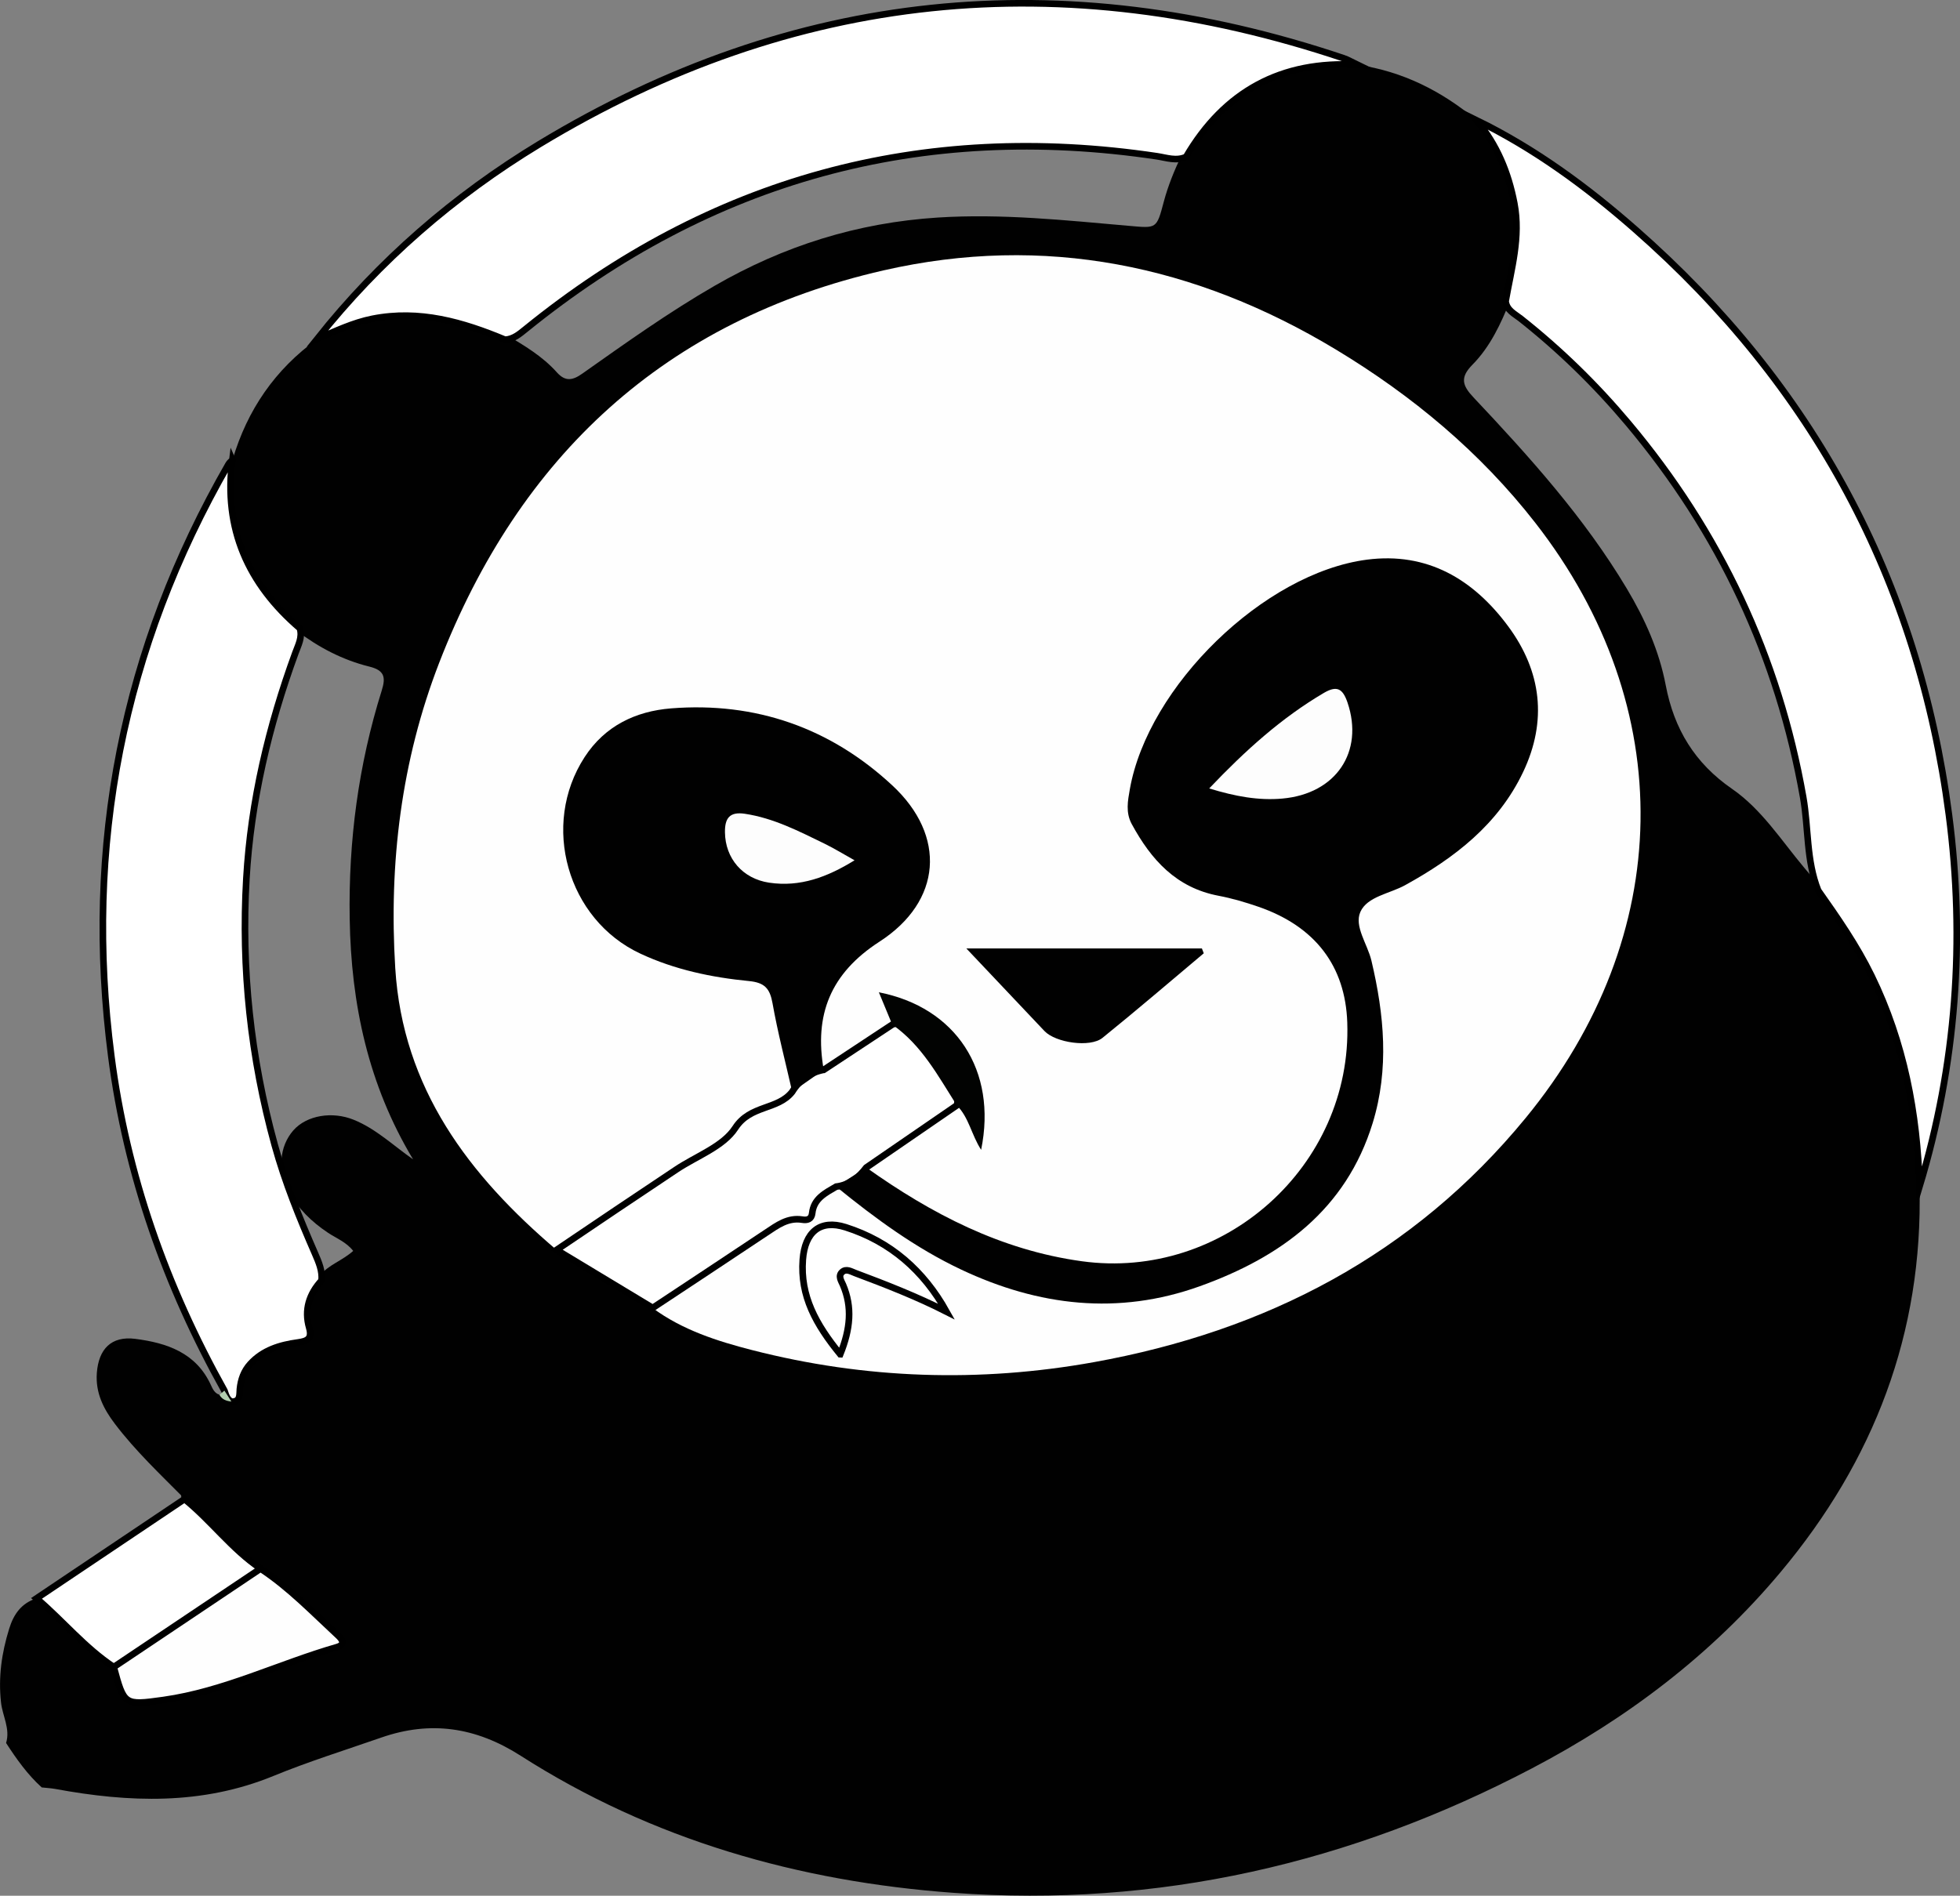 <?xml version="1.0" encoding="UTF-8"?> <svg xmlns="http://www.w3.org/2000/svg" id="_Слой_2" data-name="Слой 2" viewBox="0 0 296.34 286.7"><rect x="0" y="0" width="296.34" height="286.7" fill="#808080" stroke="none"/><defs><style> .cls-1, .cls-2 { stroke: #000; stroke-miterlimit: 10; } .cls-1, .cls-3 { fill: #fefefe; } .cls-2 { fill: #fff; } .cls-4 { fill: #fdfdfd; } .cls-4, .cls-5, .cls-6, .cls-7, .cls-3 { stroke-width: 0px; } .cls-5 { fill: #b2ceaf; } .cls-6 { fill: #020302; } .cls-7 { fill: #010101; } </style></defs><g id="_Слой_1-2" data-name="Слой 1"><g><path class="cls-7" d="M290.22,179.46c.54,22.15-6.9,41.45-21.01,58.3-10.46,12.5-23.23,22.15-37.6,29.68-27.39,14.37-56.53,21.08-87.45,18.82-23.39-1.71-45.53-7.99-65.45-20.74-6.76-4.32-13.6-5.34-21.07-2.74-5.45,1.9-10.98,3.62-16.31,5.81-10.81,4.43-21.82,4.02-32.97,1.96-.67-.12-1.37-.15-2.05-.23-2.16-1.95-3.82-4.3-5.39-6.72.66-2.16-.55-4.1-.77-6.15-.42-3.84.1-7.46,1.23-11.11.69-2.25,1.87-3.89,4.15-4.62.87-.04,1.57.36,2.11.96,3.08,3.42,6.93,6.01,10.09,9.35.38.59.56,1.27.75,1.94.6,2.22,2.05,2.89,4.29,2.65,5.89-.63,11.45-2.5,16.97-4.48,2.72-.97,5.42-1.96,8.15-2.9,2.66-.91,2.71-1.12.87-3.03-2.97-3.08-6.23-5.84-9.63-8.44-4.36-3.06-8.18-6.67-11.21-11.08-3.64-3.68-7.42-7.23-10.56-11.37-1.72-2.27-2.94-4.68-2.72-7.68.27-3.62,2.18-5.62,5.81-5.16,4.75.61,9.17,2.08,11.42,6.95.29.63.57,1.29,1.34,1.51.65.15,1.31.29,1.92-.13,1.03-4.85,3.98-7.67,8.89-8.39,1.49-.22,2.03-1.07,1.82-2.51-.41-2.82.81-5.04,2.58-7.07,1.28-1.58,3.32-2.17,4.98-3.66-1.04-1.34-2.56-1.91-3.82-2.75-2.46-1.64-4.51-3.63-5.92-6.23-1.73-3.17-1.43-6.84.7-9.26,2.01-2.27,5.87-2.92,9.15-1.58,3.36,1.37,5.95,3.89,8.94,5.97-6.76-11.24-9.37-23.43-9.58-36.36-.2-11.81,1.32-23.3,4.84-34.53.65-2.06.39-3.07-1.88-3.63-4.01-.99-7.64-2.89-10.95-5.4-4.18-3.61-7.77-7.64-9.45-13.06-1.32-4.25-1.73-8.51-.27-12.82,2.22-7.53,6.43-13.67,12.83-18.27,4.72-4.1,10.35-4.76,16.24-4.19,4.3.42,8.38,1.72,12.28,3.55,2.75,1.63,5.52,3.27,7.68,5.69,1.29,1.45,2.41,1.22,3.87.18,6.53-4.61,13.04-9.26,19.97-13.26,10.46-6.04,21.58-9.55,33.76-10.33,9.75-.62,19.32.42,28.95,1.26,4.13.36,4.12.49,5.21-3.63.64-2.42,1.59-4.73,2.66-6.99,3.65-6.36,8.61-11.13,15.8-13.34,3.62-1.11,7.19-1.46,10.86-.4,6.81,1,12.71,3.97,17.95,8.35,5.78,4.63,6.98,11.09,6.87,17.91-.05,3.15-.8,6.31-1.75,9.36-1.41,3.53-3.03,7.02-5.72,9.74-1.89,1.92-1.55,3.13.16,4.94,8.49,9.01,16.77,18.2,23.17,28.9,2.74,4.58,4.9,9.4,5.9,14.65,1.26,6.6,4.39,11.77,10.03,15.66,4.46,3.08,7.42,7.76,10.88,11.89.96,1.15,1.92,2.3,2.95,3.39,8.99,11.34,13.76,24.31,15.02,38.66.18,2.1-.36,4.15-.48,6.22Z"></path><path class="cls-2" d="M227.64,45.55c.86-4.88,2.29-9.69,1.32-14.77-.9-4.7-2.65-8.95-5.76-12.62,8.85,4.32,16.73,10.11,24.08,16.57,26.83,23.55,42.75,53.07,47.38,88.46,2.48,19,1.12,37.84-4.44,56.27-.33-11.09-2.34-21.78-7.25-31.86-2.25-4.61-5.14-8.77-8.07-12.92-1.82-4.54-1.44-9.43-2.27-14.13-3.75-21.24-12.59-40.05-26.45-56.55-4.9-5.83-10.31-11.11-16.28-15.83-.9-.71-2.1-1.24-2.26-2.62Z"></path><path class="cls-2" d="M205.24,9.81c-11.5-.68-20.11,4.01-25.91,13.92-1.48.68-2.95.12-4.41-.1-35.66-5.32-67.46,3.43-95.44,26.13-.94.76-1.84,1.54-3.12,1.62-6.42-2.68-12.94-4.57-20.03-3.17-2.98.59-5.64,1.89-8.38,3.05,9.42-11.85,20.7-21.64,33.6-29.46C120.01-1.48,160.61-5.47,203.12,8.8c.74.25,1.41.67,2.12,1.01Z"></path><path class="cls-2" d="M35.13,69.54c-1.36,10.4,2.37,18.76,10.21,25.48.42,1.37-.26,2.55-.69,3.75-4.03,11.03-6.72,22.38-7.4,34.1-.79,13.63.64,27.06,4.28,40.28,1.57,5.7,3.77,11.1,6.12,16.48.56,1.29,1.11,2.57.97,4.02-1.88,2.05-2.65,4.44-1.87,7.14.49,1.7-.3,2.04-1.73,2.24-2.7.37-5.27,1.15-7.18,3.25-.96,1.05-1.43,2.35-1.57,3.79-.08.81.14,1.94-1.27,1.91-.68-.34-.84-1.01-1.06-1.65-8.83-15.81-14.78-32.62-17.11-50.61-4.13-31.81,1.72-61.67,17.72-89.51.14-.25.39-.44.59-.65Z"></path><path class="cls-2" d="M27.9,226.71c4.05,3.27,7.15,7.57,11.51,10.51.12,1.15-.84,1.52-1.54,2-6.04,4.09-12.11,8.14-18.21,12.16-.72.48-1.45,1.14-2.46.73-4.39-2.9-7.71-7-11.68-10.38,7.46-5.01,14.92-10.01,22.38-15.02Z"></path><path class="cls-5" d="M33.93,210.31c.35.55.71,1.1,1.06,1.65-.75-.07-1.41-.3-1.81-1.01.25-.21.5-.43.75-.65Z"></path><path class="cls-3" d="M84.16,189.04c-13.26-11.28-23.27-24.42-24.4-42.62-.98-15.84.9-31.36,6.64-46.18,12.13-31.3,34.18-51.81,67.19-59.35,24.31-5.55,47.17-.83,68.4,11.98,11.55,6.97,21.81,15.51,30.14,26.2,21.72,27.87,21.19,62.42-1.48,90.03-16.97,20.67-39.24,32.21-65.24,36.9-17.32,3.12-34.63,2.56-51.69-1.82-5.26-1.35-10.53-3.03-15.03-6.35.21-1.39,1.45-1.81,2.4-2.46,4.91-3.35,9.84-6.69,14.86-9.87,2.89-1.83,6.67-2.25,8.6-5.63.31-.54,1.2-.64,1.92-.59,2.47.76,4.22,2.62,6.22,4.09,8.15,5.96,16.84,10.71,26.98,12.35,11.28,1.82,21.72-.64,31.26-6.58,14.47-9.01,19.65-21.85,16.49-39.7-.44-2.46-1-4.89-1.78-7.27-1.4-4.27-1.02-5.3,3.14-7.3,5.82-2.79,11.11-6.25,15.62-10.93,11.08-11.48,9.07-27.33-4.58-35.68-6.42-3.93-13.17-3.89-19.84-1.09-13.12,5.5-21.91,15.33-27.37,28.32-3.44,8.2,1.48,14.3,7.72,17.82,1.93,1.09,4.13,1.49,6.27,1.98,16.21,3.71,20.64,15.13,16.64,29.5-5.86,21.04-26.24,31.63-47.42,25.28-8.22-2.47-15.75-6.29-22.86-11.01-.83-.55-1.71-1.05-2.13-2.04-.19-1.06.46-1.72,1.22-2.21,4.09-2.66,7.92-5.72,12.29-7.95,2.25,1.25,2.94,2.32,3.93,6.1-1.62-15.17-3.21-17.64-14.18-21.96.54,1.37,1.5,2.59,1.06,4.16-2.49,3.05-6.03,4.63-9.24,6.68-.51.32-1.14.26-1.64-.19-2.28-6.38-.17-13.39,5.31-17.64,1.42-1.1,3-1.98,4.42-3.08,6.73-5.22,7.59-13.68,1.78-19.91-9.35-10.02-21.14-14.07-34.6-12.95-8.86.74-14.56,7.36-14.86,16.28-.37,10.71,3.8,16.85,13.88,20.48,4.16,1.5,8.5,2.27,12.85,2.76,2.88.33,4.26,1.7,4.66,4.48.63,4.33,2.23,8.49,2.39,12.92-.3,1.03-1.04,1.8-1.94,2.15-5.8,2.26-9.8,7.15-15.07,10.22-5.31,3.09-10.29,6.76-15.42,10.16-1.08.72-2.16,1.42-3.49,1.57Z"></path><path class="cls-2" d="M124.55,161.79c3.45-2.28,6.9-4.56,10.36-6.84,1.17-.51,1.89.31,2.55.99,2.85,2.91,5.03,6.32,7.09,9.8.26.43.28.94.11,1.43-4.56,3.13-9.12,6.27-13.68,9.4-1.16,1.53-2.59,2.64-4.56,2.89-1.63.96-3.38,1.8-3.62,4.01-.1.95-.77,1.1-1.5.98-2.19-.35-3.78.86-5.44,1.96-5.71,3.81-11.45,7.6-17.18,11.39-4.84-2.92-9.69-5.85-14.53-8.77,3.05-2.06,6.1-4.12,9.15-6.17,2.98-2,5.96-3.99,8.94-5.98,3.06-2.05,7.1-3.47,8.94-6.31,2.27-3.5,6.41-2.67,8.59-5.44,1.11-1.81,2.69-2.93,4.77-3.34Z"></path><path class="cls-1" d="M17.2,252.11c7.4-4.96,14.8-9.92,22.2-14.88,4.35,2.87,7.94,6.62,11.73,10.13.55.51,1.2,1.34-.18,1.74-8.79,2.53-17.07,6.71-26.23,8-5.95.83-5.96.77-7.52-4.98Z"></path><path class="cls-7" d="M126.42,179.46c1.52-.96,3.04-1.93,4.56-2.89,9.86,7.01,20.34,12.48,32.57,14.17,21.44,2.96,40.89-14.41,40.15-36.09-.29-8.55-4.84-14.54-13.41-17.51-1.97-.68-4-1.28-6.05-1.67-6.4-1.21-10.19-5.44-13.12-10.83-.96-1.76-.6-3.54-.3-5.26,2.75-15.61,20.29-32.71,35.84-34.74,9.15-1.19,16.11,2.97,21.37,10.08,5.03,6.8,5.94,14.28,2.26,22.03-3.77,7.94-10.38,13-17.85,17.12-2.34,1.29-5.73,1.71-6.76,4.04-.97,2.18,1.08,4.87,1.67,7.37,1.94,8.19,2.7,16.38.19,24.56-4.04,13.14-13.91,20.29-26.16,24.69-12.32,4.42-24.36,2.99-36.04-2.52-6.91-3.26-13.01-7.75-18.9-12.54Z"></path><path class="cls-7" d="M124.55,161.79c-1.59,1.11-3.18,2.23-4.77,3.34-1.01-4.47-2.18-8.9-2.98-13.41-.4-2.24-1.2-3.12-3.55-3.35-5.66-.55-11.23-1.72-16.43-4.15-11.05-5.15-15.1-19.45-8.43-29.72,3.07-4.73,7.72-6.94,13.07-7.37,12.78-1.01,24.07,2.94,33.43,11.63,8.26,7.65,7.52,17.56-1.93,23.66-7.38,4.77-9.89,11.05-8.42,19.36Z"></path><path class="cls-7" d="M182,144.17c-5.09,4.28-10.14,8.61-15.31,12.79-1.86,1.51-7.09.74-8.77-1.03-3.88-4.09-7.75-8.19-11.81-12.49h35.61c.09.24.19.48.28.72Z"></path><path class="cls-2" d="M127.03,204.8c-3.67-4.51-6.06-8.78-5.65-14.3.31-4.14,2.58-6.14,6.47-4.9,6.81,2.17,11.8,6.57,15.26,12.77-4.51-2.29-9.15-4.1-13.82-5.85-.63-.24-1.35-.7-1.96-.15-.67.6-.12,1.37.12,1.93,1.45,3.4,1.12,6.69-.41,10.5Z"></path><path class="cls-6" d="M144.66,167.17c-2.81-4.42-5.29-9.11-9.76-12.22-.68-1.63-1.35-3.25-2.02-4.88,11.63,2.27,17.92,11.8,15.46,23.82-1.47-2.27-1.85-4.92-3.68-6.72Z"></path><path class="cls-4" d="M182.83,119.23c5.45-5.73,10.89-10.64,17.3-14.42,1.97-1.16,2.87-.73,3.61,1.45,2.51,7.43-1.73,13.79-9.86,14.51-3.6.32-7.09-.32-11.05-1.53Z"></path><path class="cls-4" d="M129.21,130.1c-4.12,2.55-8.24,4.09-12.92,3.39-4.01-.6-6.63-3.67-6.68-7.61-.03-2.11.68-3.16,3.01-2.81,4.33.65,8.13,2.62,11.98,4.49,1.51.74,2.95,1.62,4.61,2.55Z"></path></g></g></svg> 